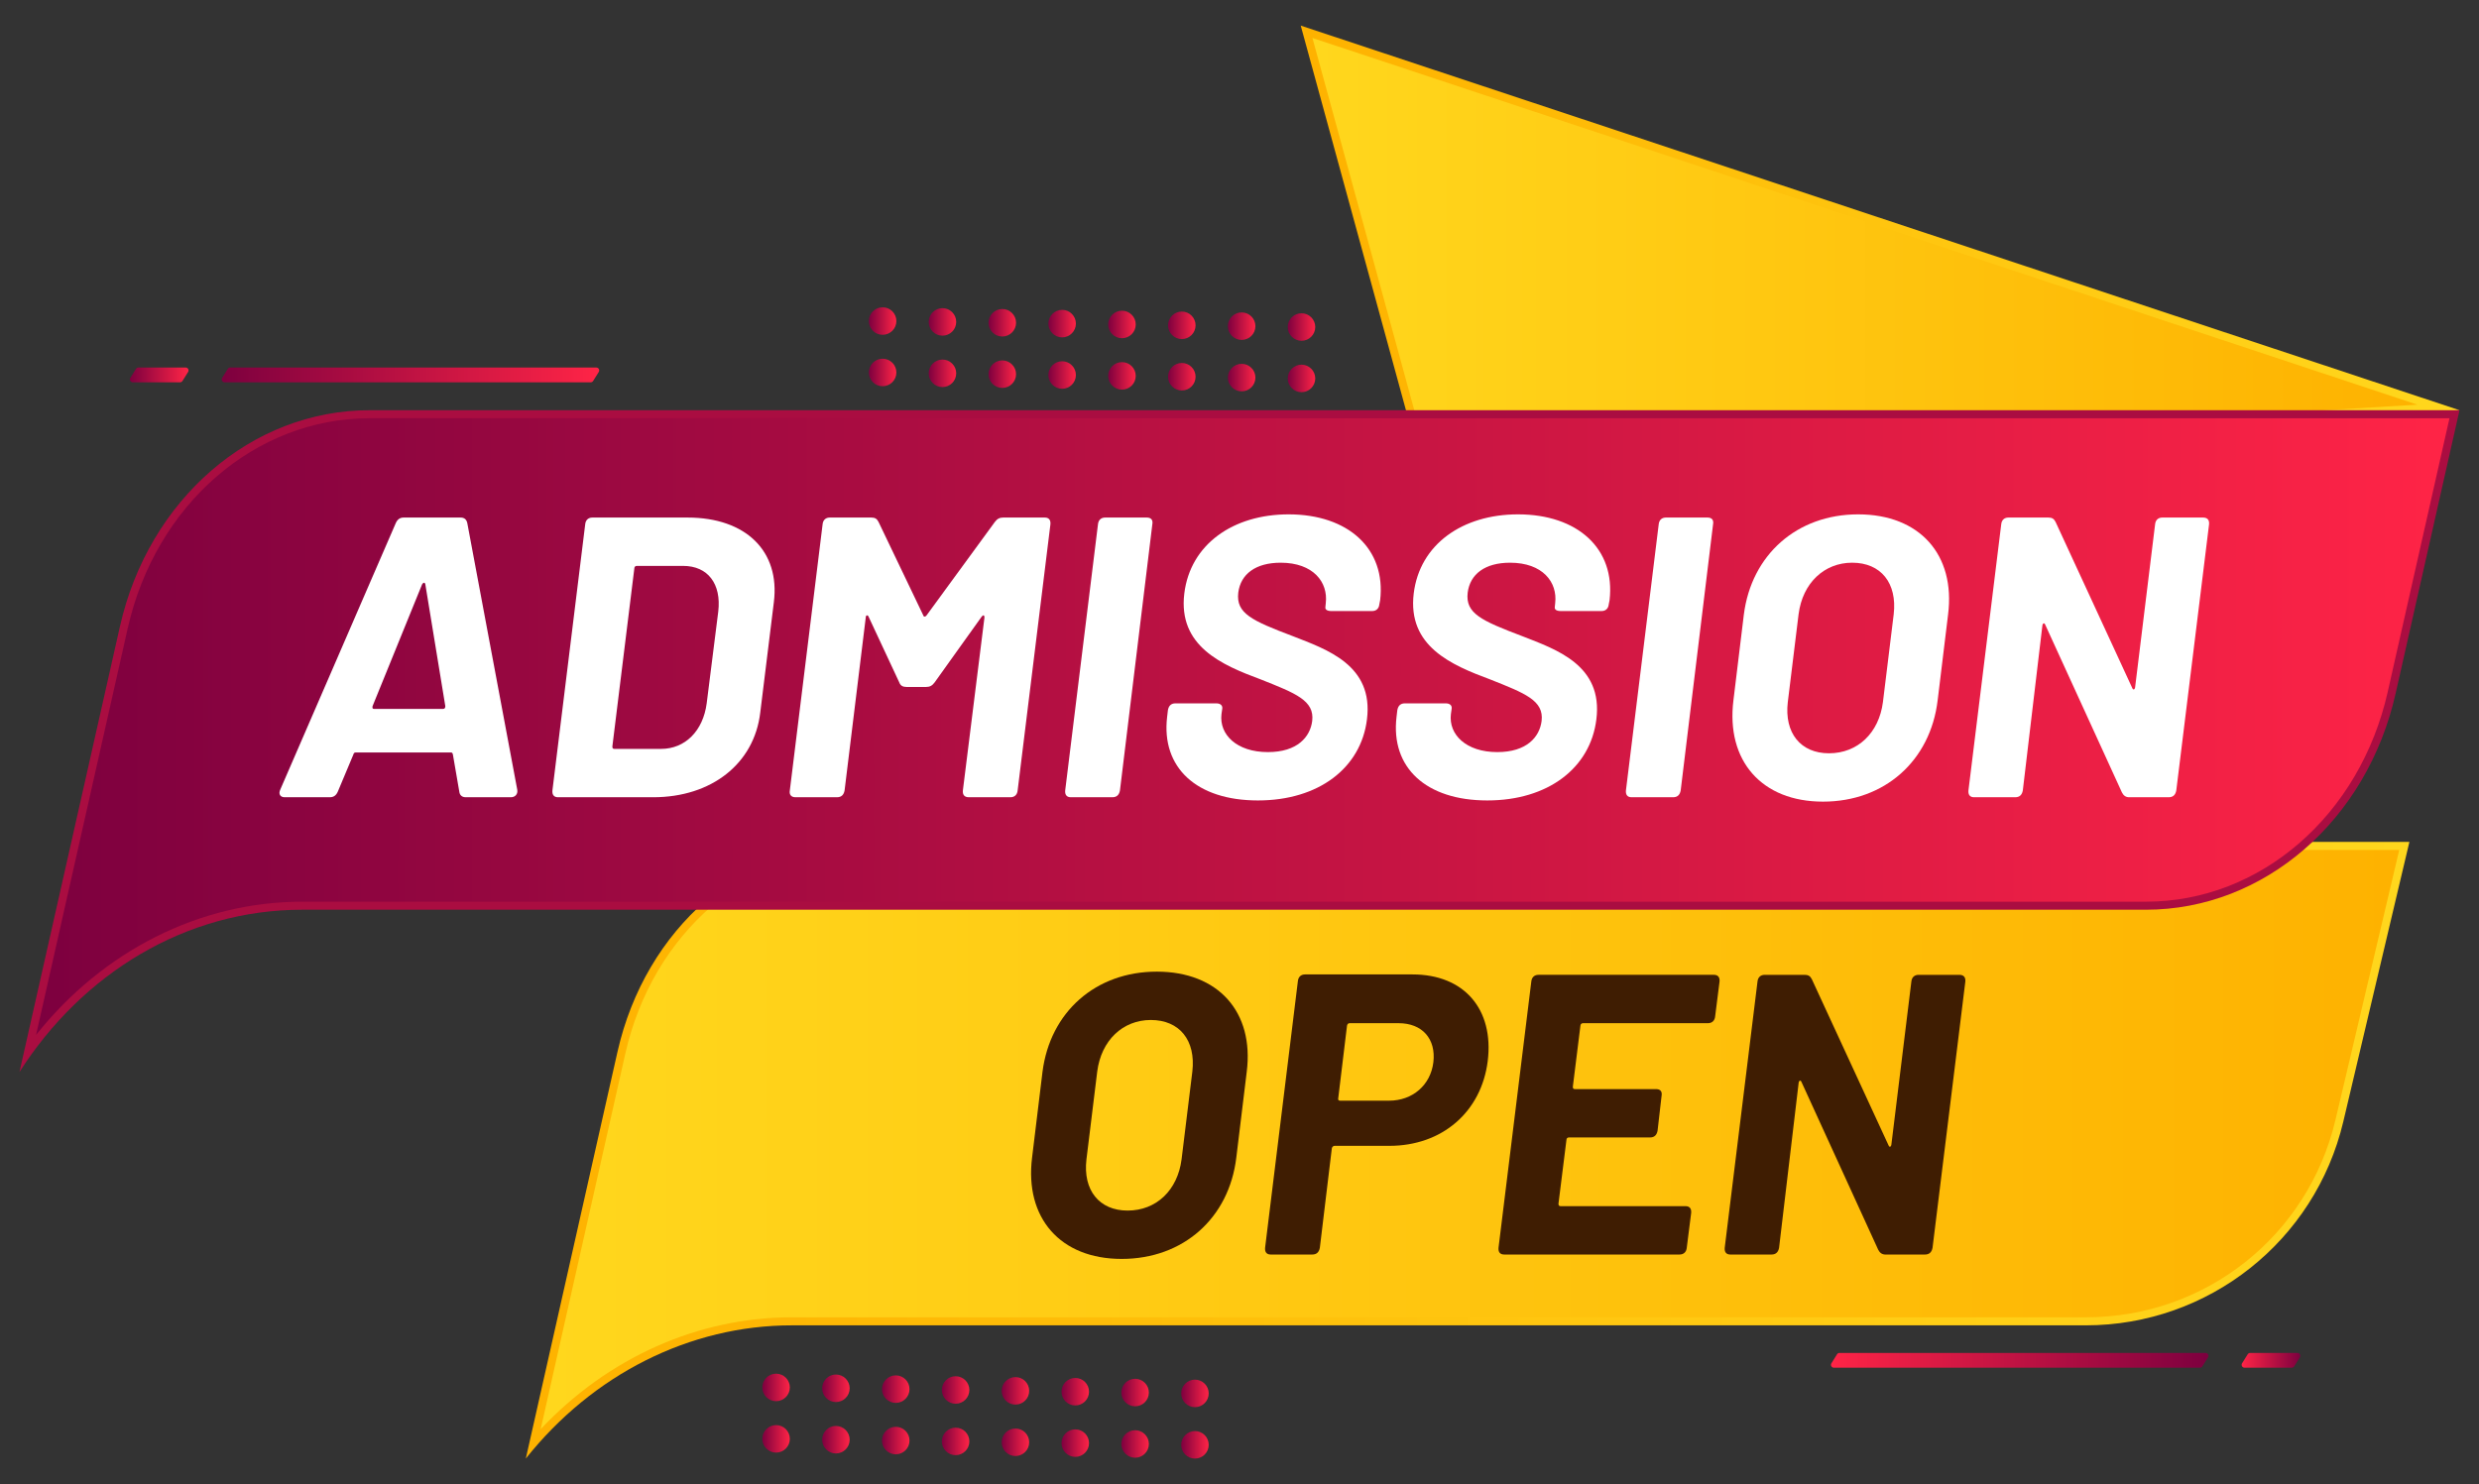 <?xml version="1.0" encoding="utf-8"?>
<!-- Generator: Adobe Illustrator 27.9.5, SVG Export Plug-In . SVG Version: 9.03 Build 54986)  -->
<svg version="1.1" id="Layer_1" xmlns="http://www.w3.org/2000/svg" xmlns:xlink="http://www.w3.org/1999/xlink" x="0px" y="0px"
	 viewBox="0 0 3270.02 1958.33" style="enable-background:new 0 0 3270.02 1958.33;" xml:space="preserve">
<rect x="0" y="0" width="3270.02" height="1958.33" fill="#333333" stroke="none"/>
<style type="text/css">
	.st0{fill:url(#SVGID_1_);}
	.st1{fill:url(#SVGID_00000073719769193267280340000003927390774245059772_);}
	.st2{fill:url(#SVGID_00000075150999667078243030000015821307725784975551_);}
	.st3{fill:url(#SVGID_00000160907320958249520620000000463106033022230423_);}
	.st4{fill:#AA0D41;}
	.st5{fill:url(#SVGID_00000074401628361932092930000007372655907472669363_);}
	.st6{fill:#FFFFFF;}
	.st7{fill:#3F1D02;}
	.st8{fill:url(#SVGID_00000039817918630280552200000007193714046067731615_);}
	.st9{fill:url(#SVGID_00000041273622367640038290000007455724331707321755_);}
	.st10{fill:url(#SVGID_00000099622329916758983320000015382297174420176549_);}
	.st11{fill:url(#SVGID_00000001629416327418031170000013959747557402701704_);}
	.st12{fill:url(#SVGID_00000067226771581650893080000004299714529478533820_);}
	.st13{fill:url(#SVGID_00000130611342913545267900000003606872881941744528_);}
	.st14{fill:url(#SVGID_00000064336422928066969570000017296700522391844233_);}
	.st15{fill:url(#SVGID_00000110463122471414285160000003847537405756709284_);}
	.st16{fill:url(#SVGID_00000183235362129826814050000000783463356982284944_);}
	.st17{fill:url(#SVGID_00000164516426248891972180000012720592208231064978_);}
	.st18{fill:url(#SVGID_00000132798394771716328490000003184730026761792191_);}
	.st19{fill:url(#SVGID_00000140728414870222344700000013923252928114330005_);}
	.st20{fill:url(#SVGID_00000156585469990318401400000015809656256135296132_);}
	.st21{fill:url(#SVGID_00000108309707304305148800000006323739069054595720_);}
	.st22{fill:url(#SVGID_00000178883791632912930560000000108153053471530943_);}
	.st23{fill:url(#SVGID_00000162310675909268290690000010989891299087006597_);}
	.st24{fill:url(#SVGID_00000114778638018501580930000017549464806003984260_);}
	.st25{fill:url(#SVGID_00000111172328002345584580000008506021769327983285_);}
	.st26{fill:url(#SVGID_00000119809576679234808210000001651236039403148475_);}
	.st27{fill:url(#SVGID_00000114753763143131961160000000251885489080040837_);}
	.st28{fill:url(#SVGID_00000164485006906223787760000011945417048362922674_);}
	.st29{fill:url(#SVGID_00000162335875142492128460000005637742359495730617_);}
	.st30{fill:url(#SVGID_00000058547334350761565500000005686507969363563949_);}
	.st31{fill:url(#SVGID_00000013186858482708498190000008769612036353412527_);}
	.st32{fill:url(#SVGID_00000078029431247204520440000002177943251667267498_);}
	.st33{fill:url(#SVGID_00000071549711138190113070000009777285619995938952_);}
	.st34{fill:url(#SVGID_00000110454464453797368230000017191805341156786345_);}
	.st35{fill:url(#SVGID_00000119820228645434301780000001082932630630985600_);}
	.st36{fill:url(#SVGID_00000017485696563369980010000003406889844734628011_);}
	.st37{fill:url(#SVGID_00000053511062984161641820000010121723929600474767_);}
	.st38{fill:url(#SVGID_00000003071970734922555830000005332236783267702680_);}
	.st39{fill:url(#SVGID_00000004536965097236908180000007580446412070146964_);}
	.st40{fill:url(#SVGID_00000071537184598143156770000013335480587970620822_);}
	.st41{fill:url(#SVGID_00000073695733063348125300000008856256594489550733_);}
	.st42{fill:url(#SVGID_00000031907062708651523710000002040467873270530221_);}
	.st43{fill:url(#SVGID_00000115513418465129461080000007743039620460850088_);}
</style>
<g>
	<g>
		<linearGradient id="SVGID_1_" gradientUnits="userSpaceOnUse" x1="693.586" y1="1517.696" x2="3178.206" y2="1517.696">
			<stop  offset="0" style="stop-color:#FEB200"/>
			<stop  offset="1" style="stop-color:#FFD71D"/>
		</linearGradient>
		<path class="st0" d="M3178.21,1110.85l-87.2,369.13c-37.21,157.5-177.81,268.76-339.65,268.76h-1706.8
			c-134.91,0-262.77,64.89-350.97,175.8l102.18-453.51l18.75-83.16c36.76-163.09,167.96-277.02,319.08-277.02H3178.21z"/>
		
			<linearGradient id="SVGID_00000177486375430676273160000010932486813947997335_" gradientUnits="userSpaceOnUse" x1="713.196" y1="1503.577" x2="3164.821" y2="1503.577">
			<stop  offset="0" style="stop-color:#FFD71D"/>
			<stop  offset="1" style="stop-color:#FEB200"/>
		</linearGradient>
		<path style="fill:url(#SVGID_00000177486375430676273160000010932486813947997335_);" d="M824.85,1390.21
			c35.67-158.24,162.62-268.76,308.75-268.76h2031.23l-84.12,356.1c-36.25,153.44-171.69,260.61-329.35,260.61h-1706.8
			c-123.96,0-242.61,53.29-331.35,147.56L824.85,1390.21z"/>
		
			<linearGradient id="SVGID_00000071557104795488671930000010256418639643671175_" gradientUnits="userSpaceOnUse" x1="1715.781" y1="328.313" x2="3244.327" y2="328.313">
			<stop  offset="0" style="stop-color:#FEB200"/>
			<stop  offset="1" style="stop-color:#FFD71D"/>
		</linearGradient>
		<polygon style="fill:url(#SVGID_00000071557104795488671930000010256418639643671175_);" points="3244.33,541.26 1715.78,33.79 
			1876.89,622.84 		"/>
		
			<linearGradient id="SVGID_00000065754625593324319730000003788774384002292363_" gradientUnits="userSpaceOnUse" x1="1731.216" y1="330.913" x2="3188.729" y2="330.913">
			<stop  offset="0" style="stop-color:#FFD71D"/>
			<stop  offset="1" style="stop-color:#FEB200"/>
		</linearGradient>
		<polygon style="fill:url(#SVGID_00000065754625593324319730000003788774384002292363_);" points="1731.22,50.08 3188.73,533.96 
			1884.84,611.75 		"/>
		<path class="st4" d="M487.59,541.26c-155.79,0-291.6,117.61-329.38,285.27L25.69,1414.48
			c82.65-129.56,218.86-214.13,372.87-214.13h2432.08c155.78,0,291.57-117.59,329.37-285.22l84.3-373.86H487.59z"/>
		
			<linearGradient id="SVGID_00000144317497948786876560000000505052872123745726_" gradientUnits="userSpaceOnUse" x1="47.59" y1="958.694" x2="3231.07" y2="958.694">
			<stop  offset="0" style="stop-color:#7D003F"/>
			<stop  offset="1" style="stop-color:#FF2446"/>
		</linearGradient>
		<path style="fill:url(#SVGID_00000144317497948786876560000000505052872123745726_);" d="M3231.07,551.85l-81.25,360.18
			l-0.16,0.74c-36.76,163.09-167.91,276.97-319.03,276.97H398.56c-134.91,0-262.77,64.89-350.97,175.8l102.18-453.51l18.75-83.16
			c36.76-163.09,167.96-277.02,319.08-277.02H3231.07z"/>
		<g>
			<path class="st6" d="M605.85,1044.55l-8.44-49.03c-0.53-2.11-1.05-2.64-2.64-2.64H469.31c-1.58,0-2.64,0.53-3.16,2.64
				l-20.56,49.03c-2.11,4.75-5.27,7.38-10.54,7.38h-59.57c-5.8,0-8.44-4.22-5.8-10.02l152.36-351.65c2.11-4.74,5.27-7.38,10.54-7.38
				h74.86c5.27,0,7.91,2.64,8.96,7.38l65.9,351.65c1.05,5.8-2.64,10.02-8.44,10.02h-59.57
				C609.54,1051.93,606.38,1049.3,605.85,1044.55z M493.56,935.42h90.68c2.11,0,3.16-1.05,3.16-3.69l-26.36-160.8
				c-0.53-2.64-2.64-2.64-4.22,0l-65.37,160.8C490.92,934.37,491.45,935.42,493.56,935.42z"/>
			<path class="st6" d="M728.69,1042.97l43.23-351.12c0.53-5.8,4.22-8.96,9.49-8.96h125.48c76.97,0,122.31,44.29,113.88,111.77
				l-17.92,145.51c-7.91,67.48-64.32,111.77-141.29,111.77H736.07C730.8,1051.93,728.16,1048.77,728.69,1042.97z M810.4,988.14
				h61.68c31.63,0,55.36-23.72,60.1-60.1l15.29-121.26c4.22-36.38-13.71-60.1-46.39-60.1h-61.16c-1.58,0-3.16,1.05-3.16,3.16
				l-29,235.13C807.77,987.09,808.3,988.14,810.4,988.14z"/>
			<path class="st6" d="M1041.85,1042.97l43.23-351.12c0.53-5.8,4.22-8.96,9.49-8.96h54.83c4.74,0,7.38,1.58,9.49,5.8l59.05,123.37
				c0.53,2.11,2.64,2.11,4.22,0l90.15-123.37c3.16-4.22,6.33-5.8,11.07-5.8h54.83c5.27,0,7.91,3.16,7.38,8.96l-43.23,351.12
				c-0.53,5.8-4.22,8.96-9.49,8.96h-54.83c-5.8,0-8.44-3.16-7.91-8.96l28.47-228.28c0-3.16-1.58-3.69-3.69-1.05l-62.21,86.99
				c-3.16,4.22-6.33,5.8-11.07,5.8h-25.83c-4.75,0-7.91-1.58-9.49-5.8l-40.6-86.99c-1.05-2.64-3.69-2.11-3.69,1.05l-27.94,228.28
				c-1.05,5.8-4.22,8.96-10.02,8.96h-54.83C1043.96,1051.93,1040.8,1048.77,1041.85,1042.97z"/>
			<path class="st6" d="M1405.09,1042.97l43.23-351.12c0.53-5.8,4.22-8.96,9.49-8.96h54.83c5.8,0,8.44,3.16,7.38,8.96l-42.7,351.12
				c-1.05,5.8-4.22,8.96-10.02,8.96h-54.83C1407.2,1051.93,1404.56,1048.77,1405.09,1042.97z"/>
			<path class="st6" d="M1539.53,945.97l1.05-8.96c1.05-5.8,4.22-8.96,10.02-8.96h53.78c5.27,0,8.44,2.64,7.91,6.85l-1.05,7.38
				c-3.16,26.89,20.03,50.09,61.16,50.09c39.01,0,55.88-20.03,58.52-41.12c3.16-26.89-21.62-36.38-68.01-54.83
				c-51.14-18.98-109.13-43.76-100.7-113.35c7.91-64.85,64.32-104.39,137.6-104.39c78.55,0,128.64,45.34,120.73,113.35l-1.05,5.27
				c-0.53,5.8-4.22,8.96-9.49,8.96h-53.78c-5.8,0-8.43-2.11-7.91-5.27l0.53-5.27c3.16-27.42-16.34-53.25-59.57-53.25
				c-32.69,0-52.72,14.76-55.88,39.54c-3.16,27.41,17.92,36.9,72.23,57.47c44.29,17.4,106.5,37.96,97.53,109.66
				c-7.91,64.32-63.79,107.02-143.93,107.02C1578.54,1056.15,1531.62,1012.92,1539.53,945.97z"/>
			<path class="st6" d="M1842.14,945.97l1.05-8.96c1.05-5.8,4.22-8.96,10.02-8.96h53.78c5.27,0,8.44,2.64,7.91,6.85l-1.05,7.38
				c-3.16,26.89,20.03,50.09,61.16,50.09c39.01,0,55.88-20.03,58.52-41.12c3.16-26.89-21.62-36.38-68.01-54.83
				c-51.14-18.98-109.13-43.76-100.7-113.35c7.91-64.85,64.32-104.39,137.6-104.39c78.55,0,128.64,45.34,120.73,113.35l-1.05,5.27
				c-0.53,5.8-4.22,8.96-9.49,8.96h-53.78c-5.8,0-8.43-2.11-7.91-5.27l0.53-5.27c3.16-27.42-16.34-53.25-59.57-53.25
				c-32.69,0-52.72,14.76-55.88,39.54c-3.16,27.41,17.92,36.9,72.23,57.47c44.29,17.4,106.5,37.96,97.53,109.66
				c-7.91,64.32-63.79,107.02-143.93,107.02C1881.15,1056.15,1834.23,1012.92,1842.14,945.97z"/>
			<path class="st6" d="M2144.75,1042.97l43.23-351.12c0.53-5.8,4.22-8.96,9.49-8.96h54.83c5.8,0,8.44,3.16,7.38,8.96l-42.7,351.12
				c-1.05,5.8-4.22,8.96-10.02,8.96h-54.83C2146.86,1051.93,2144.22,1048.77,2144.75,1042.97z"/>
			<path class="st6" d="M2286.57,923.82L2300.27,811c10.02-79.08,70.12-132.33,150.78-132.33c81.19,0,128.64,53.25,118.62,132.33
				l-13.71,112.82c-9.49,80.14-70.12,133.91-151.31,133.91C2324,1057.73,2276.55,1003.96,2286.57,923.82z M2483.74,926.46
				l14.23-115.99c4.74-41.12-16.87-68.01-54.83-68.01c-36.9,0-65.37,26.89-70.65,68.01l-14.23,115.99
				c-4.75,40.59,16.87,67.48,54.3,67.48C2450.53,993.94,2478.47,967.05,2483.74,926.46z"/>
			<path class="st6" d="M2596.56,1042.97l43.23-351.12c0.53-5.8,4.22-8.96,9.49-8.96H2702c4.75,0,7.38,1.58,9.49,5.8l101.22,219.32
				c1.05,2.64,3.16,2.11,3.69-1.05l26.36-215.1c0.53-5.8,4.22-8.96,9.49-8.96h53.78c5.8,0,8.43,3.16,7.91,8.96l-43.23,351.12
				c-1.05,5.8-4.22,8.96-10.02,8.96h-52.19c-4.22,0-7.38-2.11-9.49-6.33l-101.22-221.43c-1.05-2.64-3.16-2.11-3.69,1.05
				l-25.83,217.74c-1.05,5.8-4.22,8.96-10.02,8.96h-54.3C2598.67,1051.93,2596.03,1048.77,2596.56,1042.97z"/>
		</g>
		<g>
			<path class="st7" d="M1361.42,1527.19l13.71-112.82c10.02-79.08,70.12-132.33,150.78-132.33c81.19,0,128.64,53.25,118.62,132.33
				l-13.71,112.82c-9.49,80.14-70.12,133.91-151.31,133.91C1398.85,1661.1,1351.4,1607.33,1361.42,1527.19z M1558.59,1529.83
				l14.23-115.99c4.74-41.12-16.87-68.01-54.83-68.01c-36.9,0-65.37,26.89-70.65,68.01l-14.23,115.99
				c-4.74,40.6,16.87,67.48,54.3,67.48C1525.38,1597.31,1553.32,1570.42,1558.59,1529.83z"/>
			<path class="st7" d="M1962.43,1400.13c-8.43,66.96-60.1,111.77-129.69,111.77h-72.23c-1.58,0-3.16,1.05-3.69,3.16L1741,1646.34
				c-1.05,5.8-4.22,8.96-10.02,8.96h-54.83c-5.27,0-7.91-3.16-7.38-8.96l43.23-351.65c0.53-5.8,4.22-8.96,9.49-8.96h141.82
				C1931.32,1285.73,1970.86,1331.6,1962.43,1400.13z M1890.73,1401.72c3.69-31.11-14.76-51.67-45.87-51.67h-64.32
				c-2.11,0-3.16,1.05-3.69,3.16l-11.6,95.95c-0.53,2.11,0.53,3.16,2.64,3.16h64.32
				C1863.32,1452.33,1887.04,1431.77,1890.73,1401.72z"/>
			<path class="st7" d="M2252.92,1350.05H2087.9c-1.05,0-3.16,1.05-3.16,3.16l-10.02,80.66c0,2.11,0.53,3.16,2.64,3.16h107.02
				c5.8,0,8.43,3.16,7.38,8.96l-5.27,45.87c-1.05,5.8-4.22,8.96-10.02,8.96h-107.02c-1.58,0-3.16,1.05-3.16,3.16l-10.54,84.35
				c0,1.58,0.53,3.16,2.64,3.16h165.02c5.27,0,7.91,3.16,7.38,8.96l-5.8,45.87c-0.53,5.8-4.22,8.96-9.49,8.96h-231.44
				c-5.27,0-7.91-3.16-7.38-8.96l43.23-351.12c0.53-5.8,4.22-8.96,9.49-8.96h231.44c5.27,0,7.91,3.16,7.38,8.96l-5.8,45.87
				C2261.88,1346.89,2258.19,1350.05,2252.92,1350.05z"/>
			<path class="st7" d="M2275.06,1646.34l43.23-351.12c0.53-5.8,4.22-8.96,9.49-8.96h52.72c4.75,0,7.38,1.58,9.49,5.8l101.22,219.32
				c1.05,2.64,3.16,2.11,3.69-1.05l26.36-215.1c0.53-5.8,4.22-8.96,9.49-8.96h53.78c5.8,0,8.43,3.16,7.91,8.96l-43.23,351.12
				c-1.05,5.8-4.22,8.96-10.02,8.96H2487c-4.22,0-7.38-2.11-9.49-6.33l-101.22-221.43c-1.05-2.64-3.16-2.11-3.69,1.05l-25.83,217.74
				c-1.05,5.8-4.22,8.96-10.02,8.96h-54.3C2277.17,1655.3,2274.53,1652.14,2275.06,1646.34z"/>
		</g>
	</g>
	<g>
		
			<linearGradient id="SVGID_00000083779139833449574240000017863115111018058941_" gradientUnits="userSpaceOnUse" x1="2956.909" y1="1794.887" x2="3034.278" y2="1794.887">
			<stop  offset="0" style="stop-color:#FF2446"/>
			<stop  offset="1" style="stop-color:#7D003F"/>
		</linearGradient>
		<path style="fill:url(#SVGID_00000083779139833449574240000017863115111018058941_);" d="M3030.45,1785.13h-62.29
			c-1.32,0-2.54,0.68-3.24,1.8l-7.42,11.87c-1.59,2.55,0.24,5.85,3.24,5.85h62.29c1.32,0,2.54-0.68,3.24-1.8l7.42-11.87
			C3035.28,1788.43,3033.45,1785.13,3030.45,1785.13z"/>
		
			<linearGradient id="SVGID_00000077283101066577458840000001687472765370931343_" gradientUnits="userSpaceOnUse" x1="2415.198" y1="1794.887" x2="2913.151" y2="1794.887">
			<stop  offset="0" style="stop-color:#FF2446"/>
			<stop  offset="1" style="stop-color:#7D003F"/>
		</linearGradient>
		<path style="fill:url(#SVGID_00000077283101066577458840000001687472765370931343_);" d="M2909.32,1785.13h-482.88
			c-1.32,0-2.54,0.68-3.24,1.8l-7.42,11.87c-1.59,2.55,0.24,5.85,3.24,5.85h482.87c1.32,0,2.54-0.68,3.24-1.8l7.42-11.87
			C2914.15,1788.43,2912.32,1785.13,2909.32,1785.13z"/>
	</g>
	<g>
		
			<linearGradient id="SVGID_00000145018081520026914430000003122154920177886110_" gradientUnits="userSpaceOnUse" x1="-419.616" y1="-1922.326" x2="-342.248" y2="-1922.326" gradientTransform="matrix(-1 0 0 -1 -170.913 -1427.637)">
			<stop  offset="0" style="stop-color:#FF2446"/>
			<stop  offset="1" style="stop-color:#7D003F"/>
		</linearGradient>
		<path style="fill:url(#SVGID_00000145018081520026914430000003122154920177886110_);" d="M175.16,504.45h62.29
			c1.32,0,2.54-0.68,3.24-1.8l7.42-11.87c1.59-2.55-0.24-5.85-3.24-5.85h-62.29c-1.32,0-2.54,0.68-3.24,1.8l-7.42,11.87
			C170.33,501.15,172.16,504.45,175.16,504.45z"/>
		
			<linearGradient id="SVGID_00000003789267276053897750000006016220777243704757_" gradientUnits="userSpaceOnUse" x1="-961.328" y1="-1922.326" x2="-463.375" y2="-1922.326" gradientTransform="matrix(-1 0 0 -1 -170.913 -1427.637)">
			<stop  offset="0" style="stop-color:#FF2446"/>
			<stop  offset="1" style="stop-color:#7D003F"/>
		</linearGradient>
		<path style="fill:url(#SVGID_00000003789267276053897750000006016220777243704757_);" d="M296.29,504.45h482.88
			c1.32,0,2.54-0.68,3.24-1.8l7.42-11.87c1.59-2.55-0.24-5.85-3.24-5.85H303.71c-1.32,0-2.54,0.68-3.24,1.8l-7.42,11.87
			C291.46,501.15,293.29,504.45,296.29,504.45z"/>
	</g>
	<g>
		<g>
			
				<linearGradient id="SVGID_00000020371254728010597380000011727265950111390113_" gradientUnits="userSpaceOnUse" x1="1005.556" y1="1830.675" x2="1041.855" y2="1830.675">
				<stop  offset="0" style="stop-color:#7D003F"/>
				<stop  offset="1" style="stop-color:#FF2446"/>
			</linearGradient>
			<circle style="fill:url(#SVGID_00000020371254728010597380000011727265950111390113_);" cx="1023.71" cy="1830.67" r="18.15"/>
			
				<linearGradient id="SVGID_00000150796516531105165020000009575964784622564537_" gradientUnits="userSpaceOnUse" x1="1084.489" y1="1831.8" x2="1120.788" y2="1831.8">
				<stop  offset="0" style="stop-color:#7D003F"/>
				<stop  offset="1" style="stop-color:#FF2446"/>
			</linearGradient>
			<circle style="fill:url(#SVGID_00000150796516531105165020000009575964784622564537_);" cx="1102.64" cy="1831.8" r="18.15"/>
			
				<linearGradient id="SVGID_00000176744109099282645260000006690567154221429135_" gradientUnits="userSpaceOnUse" x1="1163.422" y1="1832.925" x2="1199.722" y2="1832.925">
				<stop  offset="0" style="stop-color:#7D003F"/>
				<stop  offset="1" style="stop-color:#FF2446"/>
			</linearGradient>
			<circle style="fill:url(#SVGID_00000176744109099282645260000006690567154221429135_);" cx="1181.57" cy="1832.92" r="18.15"/>
			
				<linearGradient id="SVGID_00000041265623603156502050000003297047004227583416_" gradientUnits="userSpaceOnUse" x1="1242.356" y1="1834.049" x2="1278.655" y2="1834.049">
				<stop  offset="0" style="stop-color:#7D003F"/>
				<stop  offset="1" style="stop-color:#FF2446"/>
			</linearGradient>
			<circle style="fill:url(#SVGID_00000041265623603156502050000003297047004227583416_);" cx="1260.51" cy="1834.05" r="18.15"/>
			
				<linearGradient id="SVGID_00000054245075847821550320000014092245228045065130_" gradientUnits="userSpaceOnUse" x1="1321.289" y1="1835.174" x2="1357.589" y2="1835.174">
				<stop  offset="0" style="stop-color:#7D003F"/>
				<stop  offset="1" style="stop-color:#FF2446"/>
			</linearGradient>
			<circle style="fill:url(#SVGID_00000054245075847821550320000014092245228045065130_);" cx="1339.44" cy="1835.17" r="18.15"/>
			
				<linearGradient id="SVGID_00000058590391655963897820000016873834460268179082_" gradientUnits="userSpaceOnUse" x1="1400.223" y1="1836.299" x2="1436.522" y2="1836.299">
				<stop  offset="0" style="stop-color:#7D003F"/>
				<stop  offset="1" style="stop-color:#FF2446"/>
			</linearGradient>
			<circle style="fill:url(#SVGID_00000058590391655963897820000016873834460268179082_);" cx="1418.37" cy="1836.3" r="18.15"/>
			
				<linearGradient id="SVGID_00000161625706560434271600000006176224809078684813_" gradientUnits="userSpaceOnUse" x1="1479.156" y1="1837.424" x2="1515.455" y2="1837.424">
				<stop  offset="0" style="stop-color:#7D003F"/>
				<stop  offset="1" style="stop-color:#FF2446"/>
			</linearGradient>
			<path style="fill:url(#SVGID_00000161625706560434271600000006176224809078684813_);" d="M1515.45,1837.68
				c-0.14,10.02-8.38,18.03-18.41,17.89s-18.03-8.38-17.89-18.41c0.14-10.02,8.38-18.03,18.41-17.89
				C1507.59,1819.42,1515.6,1827.66,1515.45,1837.68z"/>
			
				<linearGradient id="SVGID_00000000919940386874806280000014412711988359831937_" gradientUnits="userSpaceOnUse" x1="1558.09" y1="1838.549" x2="1594.389" y2="1838.549">
				<stop  offset="0" style="stop-color:#7D003F"/>
				<stop  offset="1" style="stop-color:#FF2446"/>
			</linearGradient>
			<circle style="fill:url(#SVGID_00000000919940386874806280000014412711988359831937_);" cx="1576.24" cy="1838.55" r="18.15"/>
		</g>
		<g>
			
				<linearGradient id="SVGID_00000178196044169209516990000013153272272938209666_" gradientUnits="userSpaceOnUse" x1="1005.556" y1="1898.52" x2="1041.855" y2="1898.52">
				<stop  offset="0" style="stop-color:#7D003F"/>
				<stop  offset="1" style="stop-color:#FF2446"/>
			</linearGradient>
			<circle style="fill:url(#SVGID_00000178196044169209516990000013153272272938209666_);" cx="1023.71" cy="1898.52" r="18.15"/>
			
				<linearGradient id="SVGID_00000153701245569630551740000018173708434395484810_" gradientUnits="userSpaceOnUse" x1="1084.489" y1="1899.645" x2="1120.788" y2="1899.645">
				<stop  offset="0" style="stop-color:#7D003F"/>
				<stop  offset="1" style="stop-color:#FF2446"/>
			</linearGradient>
			<circle style="fill:url(#SVGID_00000153701245569630551740000018173708434395484810_);" cx="1102.64" cy="1899.64" r="18.15"/>
			
				<linearGradient id="SVGID_00000112612717437453538220000007940930923031296443_" gradientUnits="userSpaceOnUse" x1="1163.422" y1="1900.77" x2="1199.722" y2="1900.77">
				<stop  offset="0" style="stop-color:#7D003F"/>
				<stop  offset="1" style="stop-color:#FF2446"/>
			</linearGradient>
			<circle style="fill:url(#SVGID_00000112612717437453538220000007940930923031296443_);" cx="1181.57" cy="1900.77" r="18.15"/>
			
				<linearGradient id="SVGID_00000178893016971811880280000000657542662019722380_" gradientUnits="userSpaceOnUse" x1="1242.356" y1="1901.894" x2="1278.655" y2="1901.894">
				<stop  offset="0" style="stop-color:#7D003F"/>
				<stop  offset="1" style="stop-color:#FF2446"/>
			</linearGradient>
			<circle style="fill:url(#SVGID_00000178893016971811880280000000657542662019722380_);" cx="1260.51" cy="1901.89" r="18.15"/>
			
				<linearGradient id="SVGID_00000107548666945498033170000012055275891838451643_" gradientUnits="userSpaceOnUse" x1="1321.289" y1="1903.019" x2="1357.589" y2="1903.019">
				<stop  offset="0" style="stop-color:#7D003F"/>
				<stop  offset="1" style="stop-color:#FF2446"/>
			</linearGradient>
			<circle style="fill:url(#SVGID_00000107548666945498033170000012055275891838451643_);" cx="1339.44" cy="1903.02" r="18.15"/>
			
				<linearGradient id="SVGID_00000063614250559265828560000001757927740793550479_" gradientUnits="userSpaceOnUse" x1="1400.223" y1="1904.144" x2="1436.522" y2="1904.144">
				<stop  offset="0" style="stop-color:#7D003F"/>
				<stop  offset="1" style="stop-color:#FF2446"/>
			</linearGradient>
			<circle style="fill:url(#SVGID_00000063614250559265828560000001757927740793550479_);" cx="1418.37" cy="1904.14" r="18.15"/>
			
				<linearGradient id="SVGID_00000101082058786187447480000016726038181950331833_" gradientUnits="userSpaceOnUse" x1="1479.156" y1="1905.269" x2="1515.455" y2="1905.269">
				<stop  offset="0" style="stop-color:#7D003F"/>
				<stop  offset="1" style="stop-color:#FF2446"/>
			</linearGradient>
			<circle style="fill:url(#SVGID_00000101082058786187447480000016726038181950331833_);" cx="1497.31" cy="1905.27" r="18.15"/>
			
				<linearGradient id="SVGID_00000107584734652913755270000012010819011460039043_" gradientUnits="userSpaceOnUse" x1="1558.09" y1="1906.394" x2="1594.389" y2="1906.394">
				<stop  offset="0" style="stop-color:#7D003F"/>
				<stop  offset="1" style="stop-color:#FF2446"/>
			</linearGradient>
			<circle style="fill:url(#SVGID_00000107584734652913755270000012010819011460039043_);" cx="1576.24" cy="1906.39" r="18.15"/>
		</g>
	</g>
	<g>
		<g>
			
				<linearGradient id="SVGID_00000161631858576747434240000010097987713965170340_" gradientUnits="userSpaceOnUse" x1="1146.086" y1="423.612" x2="1182.386" y2="423.612">
				<stop  offset="0" style="stop-color:#7D003F"/>
				<stop  offset="1" style="stop-color:#FF2446"/>
			</linearGradient>
			<circle style="fill:url(#SVGID_00000161631858576747434240000010097987713965170340_);" cx="1164.24" cy="423.61" r="18.15"/>
			
				<linearGradient id="SVGID_00000096745776884302090310000007790092366519434637_" gradientUnits="userSpaceOnUse" x1="1225.02" y1="424.736" x2="1261.319" y2="424.736">
				<stop  offset="0" style="stop-color:#7D003F"/>
				<stop  offset="1" style="stop-color:#FF2446"/>
			</linearGradient>
			<circle style="fill:url(#SVGID_00000096745776884302090310000007790092366519434637_);" cx="1243.17" cy="424.74" r="18.15"/>
			
				<linearGradient id="SVGID_00000140730254916560160220000014769235954204242819_" gradientUnits="userSpaceOnUse" x1="1303.953" y1="425.861" x2="1340.253" y2="425.861">
				<stop  offset="0" style="stop-color:#7D003F"/>
				<stop  offset="1" style="stop-color:#FF2446"/>
			</linearGradient>
			<circle style="fill:url(#SVGID_00000140730254916560160220000014769235954204242819_);" cx="1322.1" cy="425.86" r="18.15"/>
			
				<linearGradient id="SVGID_00000165235675198027117620000006364151170339633829_" gradientUnits="userSpaceOnUse" x1="1382.887" y1="426.986" x2="1419.186" y2="426.986">
				<stop  offset="0" style="stop-color:#7D003F"/>
				<stop  offset="1" style="stop-color:#FF2446"/>
			</linearGradient>
			<circle style="fill:url(#SVGID_00000165235675198027117620000006364151170339633829_);" cx="1401.04" cy="426.99" r="18.15"/>
			
				<linearGradient id="SVGID_00000012460258577004163490000002873999418561811104_" gradientUnits="userSpaceOnUse" x1="1461.82" y1="428.111" x2="1498.12" y2="428.111">
				<stop  offset="0" style="stop-color:#7D003F"/>
				<stop  offset="1" style="stop-color:#FF2446"/>
			</linearGradient>
			<circle style="fill:url(#SVGID_00000012460258577004163490000002873999418561811104_);" cx="1479.97" cy="428.11" r="18.15"/>
			
				<linearGradient id="SVGID_00000000181720399920231870000007246294533657753012_" gradientUnits="userSpaceOnUse" x1="1540.754" y1="429.236" x2="1577.053" y2="429.236">
				<stop  offset="0" style="stop-color:#7D003F"/>
				<stop  offset="1" style="stop-color:#FF2446"/>
			</linearGradient>
			<circle style="fill:url(#SVGID_00000000181720399920231870000007246294533657753012_);" cx="1558.9" cy="429.24" r="18.15"/>
			
				<linearGradient id="SVGID_00000033334629183684762050000011228538346676581268_" gradientUnits="userSpaceOnUse" x1="1619.687" y1="430.361" x2="1655.986" y2="430.361">
				<stop  offset="0" style="stop-color:#7D003F"/>
				<stop  offset="1" style="stop-color:#FF2446"/>
			</linearGradient>
			<circle style="fill:url(#SVGID_00000033334629183684762050000011228538346676581268_);" cx="1637.84" cy="430.36" r="18.15"/>
			
				<linearGradient id="SVGID_00000054265684527529856720000012379282364197841837_" gradientUnits="userSpaceOnUse" x1="1698.62" y1="431.485" x2="1734.92" y2="431.485">
				<stop  offset="0" style="stop-color:#7D003F"/>
				<stop  offset="1" style="stop-color:#FF2446"/>
			</linearGradient>
			<circle style="fill:url(#SVGID_00000054265684527529856720000012379282364197841837_);" cx="1716.77" cy="431.49" r="18.15"/>
		</g>
		<g>
			
				<linearGradient id="SVGID_00000023987590140845301130000018346662968336182196_" gradientUnits="userSpaceOnUse" x1="1146.086" y1="491.457" x2="1182.386" y2="491.457">
				<stop  offset="0" style="stop-color:#7D003F"/>
				<stop  offset="1" style="stop-color:#FF2446"/>
			</linearGradient>
			<circle style="fill:url(#SVGID_00000023987590140845301130000018346662968336182196_);" cx="1164.24" cy="491.46" r="18.15"/>
			
				<linearGradient id="SVGID_00000152240952269002116270000015368962285781376924_" gradientUnits="userSpaceOnUse" x1="1225.02" y1="492.581" x2="1261.319" y2="492.581">
				<stop  offset="0" style="stop-color:#7D003F"/>
				<stop  offset="1" style="stop-color:#FF2446"/>
			</linearGradient>
			<circle style="fill:url(#SVGID_00000152240952269002116270000015368962285781376924_);" cx="1243.17" cy="492.58" r="18.15"/>
			
				<linearGradient id="SVGID_00000058572489816227971330000017139199062335426208_" gradientUnits="userSpaceOnUse" x1="1303.953" y1="493.706" x2="1340.253" y2="493.706">
				<stop  offset="0" style="stop-color:#7D003F"/>
				<stop  offset="1" style="stop-color:#FF2446"/>
			</linearGradient>
			<circle style="fill:url(#SVGID_00000058572489816227971330000017139199062335426208_);" cx="1322.1" cy="493.71" r="18.15"/>
			
				<linearGradient id="SVGID_00000094615265067271481710000008558522618934700172_" gradientUnits="userSpaceOnUse" x1="1382.887" y1="494.831" x2="1419.186" y2="494.831">
				<stop  offset="0" style="stop-color:#7D003F"/>
				<stop  offset="1" style="stop-color:#FF2446"/>
			</linearGradient>
			<circle style="fill:url(#SVGID_00000094615265067271481710000008558522618934700172_);" cx="1401.04" cy="494.83" r="18.15"/>
			
				<linearGradient id="SVGID_00000093874959411806119710000014270497692252374151_" gradientUnits="userSpaceOnUse" x1="1461.82" y1="495.956" x2="1498.12" y2="495.956">
				<stop  offset="0" style="stop-color:#7D003F"/>
				<stop  offset="1" style="stop-color:#FF2446"/>
			</linearGradient>
			<circle style="fill:url(#SVGID_00000093874959411806119710000014270497692252374151_);" cx="1479.97" cy="495.96" r="18.15"/>
			
				<linearGradient id="SVGID_00000018218997772417425440000005939111714958506665_" gradientUnits="userSpaceOnUse" x1="1540.754" y1="497.081" x2="1577.053" y2="497.081">
				<stop  offset="0" style="stop-color:#7D003F"/>
				<stop  offset="1" style="stop-color:#FF2446"/>
			</linearGradient>
			<circle style="fill:url(#SVGID_00000018218997772417425440000005939111714958506665_);" cx="1558.9" cy="497.08" r="18.15"/>
			
				<linearGradient id="SVGID_00000039123769004537728520000007441550382590324388_" gradientUnits="userSpaceOnUse" x1="1619.687" y1="498.205" x2="1655.986" y2="498.205">
				<stop  offset="0" style="stop-color:#7D003F"/>
				<stop  offset="1" style="stop-color:#FF2446"/>
			</linearGradient>
			<circle style="fill:url(#SVGID_00000039123769004537728520000007441550382590324388_);" cx="1637.84" cy="498.21" r="18.15"/>
			
				<linearGradient id="SVGID_00000101825042485247827200000006528418920130752905_" gradientUnits="userSpaceOnUse" x1="1698.62" y1="499.33" x2="1734.92" y2="499.33">
				<stop  offset="0" style="stop-color:#7D003F"/>
				<stop  offset="1" style="stop-color:#FF2446"/>
			</linearGradient>
			<circle style="fill:url(#SVGID_00000101825042485247827200000006528418920130752905_);" cx="1716.77" cy="499.33" r="18.15"/>
		</g>
	</g>
</g>
</svg>
